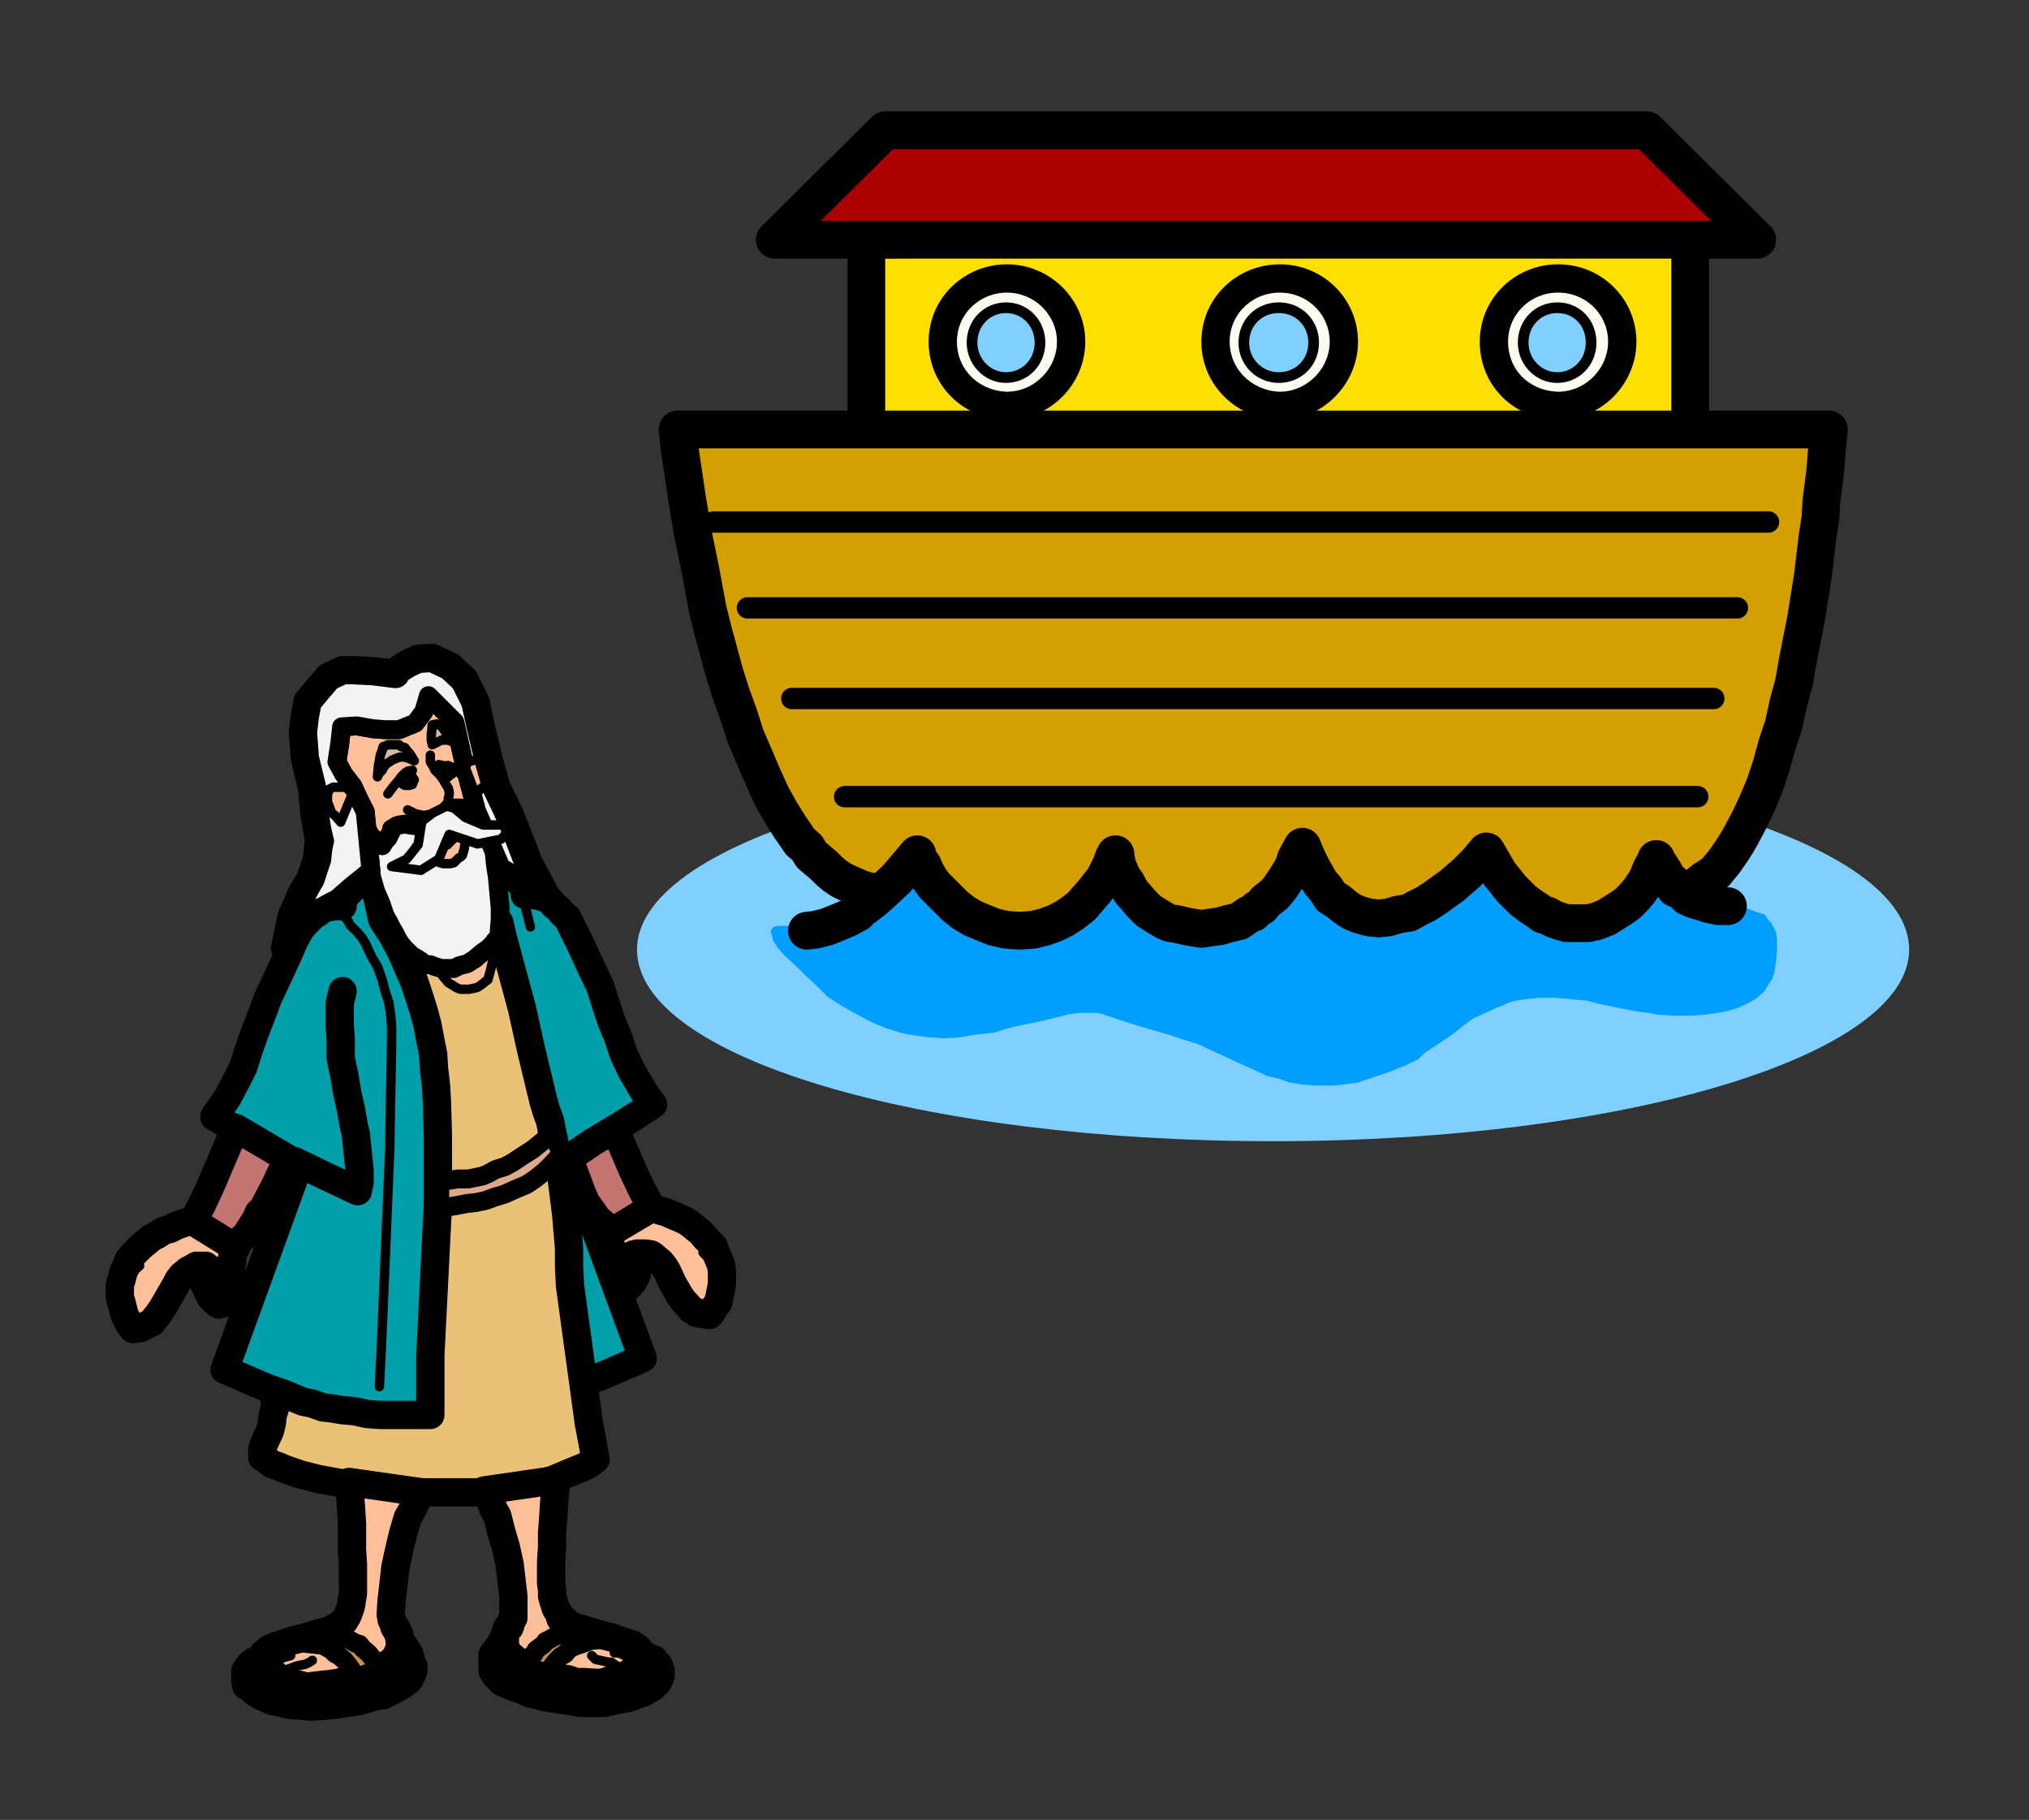 <?xml version="1.0" encoding="utf-8"?>
<!-- Generator: Adobe Illustrator 28.5.0, SVG Export Plug-In . SVG Version: 9.03 Build 54727)  -->
<svg version="1.1" baseProfile="tiny" id="Layer_1" xmlns="http://www.w3.org/2000/svg" xmlns:xlink="http://www.w3.org/1999/xlink"
	 x="0px" y="0px" viewBox="0 0 215 192.8" overflow="visible" xml:space="preserve">
<rect x="0" y="0" width="215" height="192.8" fill="#333333" stroke="none"/>
<polygon fill-rule="evenodd" fill="#FFDF00" points="91.8,25.4 91.8,47.1 179.1,47.3 179.1,24.3 "/>
<polyline fill="none" stroke="#000000" stroke-width="4" stroke-linecap="round" stroke-linejoin="round" stroke-miterlimit="10" points="
	91.8,25.4 91.8,47.1 179.1,47.3 179.1,24.3 91.8,25.4 "/>
<path fill="#80CFFF" d="M67.5,100.6c0-11.2,30-20.3,67.4-20.3s67.4,9,67.4,20.3c0,11.2-30,20.3-67.4,20.3S67.5,112,67.5,100.6
	L67.5,100.6z"/>
<polygon fill-rule="evenodd" fill="#D49F00" points="92.8,94.5 92,94.4 91.3,94.2 89.9,93.6 89.1,93.2 88.5,92.8 87.9,92.3 
	87.3,91.7 86,90.6 85.5,89.8 84.8,89.2 83.7,87.6 82.7,86 81.7,84.2 80.8,82.2 79.9,80.1 79,78 78.3,75.8 77.5,73.6 76.8,71.4 
	76.2,69.2 75.6,67 75,64.6 74.2,60.3 73.4,56.4 72.8,52.8 72,47.4 71.8,45.5 132.8,45.5 193.8,45.5 193.6,47.5 193.4,50 193,53.1 
	192.9,54.9 192.6,56.8 192.1,61 191.4,65.4 190.5,70 190.1,72.3 189.5,74.5 189,76.8 188.3,78.9 187.7,81.1 187,83.2 186.2,85.1 
	185.4,86.8 184.5,88.5 184.1,89.2 183.6,90 182.7,91.3 182.2,91.9 181.8,92.4 181.1,92.9 180.6,93.2 179.5,94.1 179,94.2 
	178.3,94.4 177.7,94.5 177.1,94.5 173.2,99.5 98.7,100.3 "/>
<polyline fill="none" stroke="#000000" stroke-width="4" stroke-linecap="round" stroke-linejoin="round" stroke-miterlimit="10" points="
	92.8,94.5 92,94.4 91.3,94.2 89.9,93.6 89.1,93.2 88.5,92.8 87.9,92.3 87.3,91.7 86,90.6 85.5,89.8 84.8,89.2 83.7,87.6 82.7,86 
	81.7,84.2 80.8,82.2 79.9,80.1 79,78 78.3,75.8 77.5,73.6 76.8,71.4 76.2,69.2 75.6,67 75,64.6 74.2,60.3 73.4,56.4 72.8,52.8 
	72,47.4 71.8,45.5 132.8,45.5 193.8,45.5 193.6,47.5 193.4,50 193,53.1 192.9,54.9 192.6,56.8 192.1,61 191.4,65.4 190.5,70 
	190.1,72.3 189.5,74.5 189,76.8 188.3,78.9 187.7,81.1 187,83.2 186.2,85.1 185.4,86.8 184.5,88.5 184.1,89.2 183.6,90 182.7,91.3 
	182.2,91.9 181.8,92.4 181.1,92.9 180.6,93.2 179.5,94.1 179,94.2 178.3,94.4 177.7,94.5 177.1,94.5 173.2,99.5 98.7,100.3 
	92.8,94.5 "/>
<polygon fill-rule="evenodd" fill="#009FFF" points="188,103.1 187.8,103.7 187.4,104.3 187.1,104.8 186.8,105.2 186.5,105.4 
	186.2,105.7 185.9,105.9 185.2,106.3 184.1,106.8 183.1,107.1 182,107.3 180.6,107.5 179.1,107.6 177.4,107.6 175.6,107.5 
	174.7,107.3 173.7,107.2 171.6,106.8 169.2,106.3 168.1,106 166.9,105.9 165.9,105.8 164.8,105.7 163.1,105.7 162.2,105.8 
	161.4,105.9 160.7,106 159.9,106.2 159.3,106.5 158.5,106.8 157.4,107.3 156.1,107.9 155,108.7 153.9,109.6 152.7,110.4 
	151.5,111.2 150.9,111.6 150.3,112.2 148.9,112.9 148.1,113.2 147.4,113.5 145.6,114.1 143.8,114.7 142.2,114.9 141.5,115 
	140.8,115 139.4,115 138,114.9 136.7,114.7 135.6,114.3 134.3,114 131.9,112.9 129.5,111.8 126.9,110.6 125.3,110.1 123.8,109.6 
	121,108.8 119.1,108.2 117.6,107.7 117,107.5 116.3,107.3 115.7,107.3 114.9,107.3 114.2,107.3 113.1,107.5 110.7,108.1 
	107.3,108.8 105.3,109.4 103.5,109.6 101.7,109.9 100,110 98.5,109.9 97,109.7 96.3,109.6 95.4,109.4 94.1,109 92.8,108.5 
	91.6,107.9 90.3,107.2 89.1,106.5 87.7,105.6 86.6,104.5 85.4,103.4 84.2,102.2 83.2,101.3 82.4,100.4 81.9,99.6 81.8,99.1 
	81.7,98.8 81.7,98.6 81.8,98.4 82,98.2 82.4,98.1 82.9,98.1 83.5,98.1 84.3,98.2 85.5,98.6 86.4,98.5 87.6,98.2 88.6,97.8 
	89.8,97.3 90.9,96.7 91.2,96.3 91.7,96 92.6,95.3 93.5,94.5 95,93.1 96.2,91.7 97.2,90.5 97.2,90.9 97.8,91.7 98.1,92.4 98.5,93.1 
	99,93.8 99.7,94.5 100.5,95.3 101.2,96 102.1,96.7 103.1,97.3 104.3,97.8 105.3,98.2 106.6,98.5 108,98.6 109.5,98.5 110.7,98.2 
	111.8,97.8 112.8,97.3 113.7,96.7 114.6,96 115.2,95.3 115.9,94.5 117,93.1 117.7,91.7 118,90.9 118.2,90.5 118.2,90.7 118.4,91.7 
	118.9,92.9 119.4,93.6 119.8,94.4 120.4,95.1 121,95.8 121.7,96.5 122.5,97 123.5,97.6 124,97.8 124.7,97.9 126,98.2 127.3,98.4 
	128.7,98.2 129.4,98.1 130,97.9 131.3,97.6 132.3,96.9 132.8,96.7 133.2,96.3 133.7,96 134.1,95.5 134.6,95.1 135,94.8 135.6,94.1 
	136.2,93.2 136.7,92.4 137.1,91.7 137.3,91 138,89.7 138.5,90.9 139.1,92.1 139.9,93.5 140.5,94.2 141,95 141.8,95.5 142.4,96 
	142.8,96.3 143.3,96.6 144,96.9 145.1,97.2 146.1,97.3 147.1,97.2 148.1,96.9 149.3,96.7 150.2,96.2 151.2,95.7 152.1,95.1 
	153.9,93.8 155.4,92.5 156.5,91.4 157.5,90.2 158.2,91.4 158.9,92.6 159.4,93.2 160.1,94.1 160.7,94.7 161.4,95.4 162.2,96 
	163.1,96.6 163.5,96.9 164,97 164.5,97.3 165,97.5 166,97.8 167.2,97.8 168.3,97.8 169.2,97.6 170.2,97.2 171,96.7 171.8,96.2 
	172.5,95.7 173.1,95.1 173.7,94.4 174.5,93.2 175,92 175.4,91.3 175.5,91 175.6,91.3 175.9,91.7 176.4,92.5 176.6,93.1 177.2,93.5 
	177.5,94.1 178.2,94.4 178.8,95 179.5,95.3 180.2,95.5 181.1,95.8 182.1,96 183.1,96 184.1,96 185.1,96.2 185.8,96.5 186.4,96.7 
	187,96.9 187.4,97.5 187.7,97.8 188,98.4 188.2,98.8 188.3,99.4 188.3,100 188.3,100.6 188.2,101.8 "/>
<polyline fill="none" stroke="#000000" stroke-width="4" stroke-linecap="round" stroke-linejoin="round" stroke-miterlimit="10" points="
	85.5,98.6 86.4,98.5 87.6,98.2 88.6,97.8 89.8,97.3 90.9,96.7 91.2,96.3 91.7,96 92.6,95.3 93.5,94.5 95,93.1 96.2,91.7 97.2,90.5 
	97.2,90.9 97.8,91.7 98.1,92.4 98.5,93.1 99,93.8 99.7,94.5 100.5,95.3 101.2,96 102.1,96.7 103.1,97.3 104.3,97.8 105.3,98.2 
	106.6,98.5 108,98.6 109.5,98.5 110.7,98.2 111.8,97.8 112.8,97.3 113.7,96.7 114.6,96 115.2,95.3 115.9,94.5 117,93.1 117.7,91.7 
	118,90.9 118.2,90.5 118.2,90.7 118.4,91.7 118.9,92.9 119.4,93.6 119.8,94.4 120.4,95.1 121,95.8 121.7,96.5 122.5,97 123.5,97.6 
	124,97.8 124.7,97.9 126,98.2 127.3,98.4 128.7,98.2 129.4,98.1 130,97.9 131.3,97.6 132.3,96.9 132.8,96.7 133.2,96.3 133.7,96 
	134.1,95.5 134.6,95.1 135,94.8 135.6,94.1 136.2,93.2 136.7,92.4 137.1,91.7 137.3,91 138,89.7 138.5,90.9 139.1,92.1 139.9,93.5 
	140.5,94.2 141,95 141.8,95.5 142.4,96 142.8,96.3 143.3,96.6 144,96.9 145.1,97.2 146.1,97.3 147.1,97.2 148.1,96.9 149.3,96.7 
	150.2,96.2 151.2,95.7 152.1,95.1 153.9,93.8 155.4,92.5 156.5,91.4 157.5,90.2 158.2,91.4 158.9,92.6 159.4,93.2 160.1,94.1 
	160.7,94.7 161.4,95.4 162.2,96 163.1,96.6 163.5,96.9 164,97 164.5,97.3 165,97.5 166,97.8 167.2,97.8 168.3,97.8 169.2,97.6 
	170.2,97.2 171,96.7 171.8,96.2 172.5,95.7 173.1,95.1 173.7,94.4 174.5,93.2 175,92 175.4,91.3 175.5,91 175.6,91.3 175.9,91.7 
	176.4,92.5 176.6,93.1 177.2,93.5 177.5,94.1 178.2,94.4 178.8,95 179.5,95.3 180.2,95.5 181.1,95.8 182.1,96 183.1,96 "/>
<polyline fill="none" stroke="#000000" stroke-width="2.264" stroke-linecap="round" stroke-linejoin="round" stroke-miterlimit="10" points="
	75.6,55.3 131.5,55.3 187.4,55.3 "/>
<polyline fill="none" stroke="#000000" stroke-width="2.264" stroke-linecap="round" stroke-linejoin="round" stroke-miterlimit="10" points="
	79.2,64.4 131.6,64.4 184.1,64.4 "/>
<line fill="none" stroke="#000000" stroke-width="2.264" stroke-linecap="round" stroke-linejoin="round" stroke-miterlimit="10" x1="83.9" y1="74" x2="181.6" y2="74"/>
<line fill="none" stroke="#000000" stroke-width="2.264" stroke-linecap="round" stroke-linejoin="round" stroke-miterlimit="10" x1="89.5" y1="84.4" x2="179.9" y2="84.4"/>
<polygon fill-rule="evenodd" fill="#AA0000" points="82.1,25.4 134.1,25.4 186.2,25.4 174.5,13.8 93.8,13.8 "/>
<polyline fill="none" stroke="#000000" stroke-width="4" stroke-linecap="round" stroke-linejoin="round" stroke-miterlimit="10" points="
	82.1,25.4 134.1,25.4 186.2,25.4 174.5,13.8 93.8,13.8 82.1,25.4 "/>
<path fill="#FFFBF0" d="M158.4,36.2c0-3.7,3-6.7,6.7-6.7c3.7,0,6.7,3,6.7,6.7c0,3.7-3,6.7-6.7,6.7C161.4,42.8,158.4,39.9,158.4,36.2
	L158.4,36.2z"/>
<path fill="none" stroke="#000000" stroke-width="3" stroke-linecap="round" stroke-linejoin="round" stroke-miterlimit="10" d="
	M158.3,36.2c0-3.8,3.1-6.7,6.8-6.7c3.8,0,6.8,3,6.8,6.7s-3.1,6.8-6.8,6.8C161.2,42.9,158.3,40,158.3,36.2L158.3,36.2z"/>
<path fill="#FFFBF0" d="M129,36.2c0-3.7,3-6.7,6.7-6.7c3.7,0,6.7,3,6.7,6.7c0,3.7-3,6.7-6.7,6.7C131.9,42.8,129,39.9,129,36.2
	L129,36.2z"/>
<path fill="none" stroke="#000000" stroke-width="3" stroke-linecap="round" stroke-linejoin="round" stroke-miterlimit="10" d="
	M128.8,36.2c0-3.8,3.1-6.7,6.8-6.7c3.8,0,6.8,3,6.8,6.7s-3.1,6.8-6.8,6.8C131.9,42.9,128.8,40,128.8,36.2L128.8,36.2z"/>
<path fill="#FFFBF0" d="M100,36.2c0-3.7,3-6.7,6.7-6.7c3.7,0,6.7,3,6.7,6.7c0,3.7-3,6.7-6.7,6.7C103,42.8,100,39.9,100,36.2
	L100,36.2z"/>
<path fill="none" stroke="#000000" stroke-width="3" stroke-linecap="round" stroke-linejoin="round" stroke-miterlimit="10" d="
	M99.9,36.2c0-3.8,3.1-6.7,6.8-6.7s6.8,3,6.8,6.7s-3.1,6.8-6.8,6.8C102.9,42.9,99.9,40,99.9,36.2L99.9,36.2z"/>
<path fill="#80CFFF" d="M103.1,36.3c0-2,1.6-3.6,3.6-3.6c2,0,3.6,1.6,3.6,3.6c0,2-1.6,3.6-3.6,3.6C104.6,39.9,103.1,38.3,103.1,36.3
	L103.1,36.3z"/>
<path fill="none" stroke="#000000" stroke-width="1.132" stroke-linecap="round" stroke-linejoin="round" stroke-miterlimit="10" d="
	M103,36.3c0-2.1,1.6-3.7,3.6-3.7s3.6,1.6,3.6,3.7s-1.6,3.7-3.6,3.7S103,38.3,103,36.3L103,36.3z"/>
<path fill="#80CFFF" d="M131.9,36.3c0-2,1.6-3.6,3.6-3.6c2,0,3.6,1.6,3.6,3.6c0,2-1.6,3.6-3.6,3.6C133.5,39.9,131.9,38.3,131.9,36.3
	L131.9,36.3z"/>
<path fill="none" stroke="#000000" stroke-width="1.132" stroke-linecap="round" stroke-linejoin="round" stroke-miterlimit="10" d="
	M131.8,36.3c0-2.1,1.6-3.7,3.7-3.7c2.1,0,3.7,1.6,3.7,3.7s-1.6,3.7-3.7,3.7C133.4,40,131.8,38.3,131.8,36.3L131.8,36.3z"/>
<path fill="#80CFFF" d="M161.4,36.3c0-2,1.6-3.6,3.5-3.6c2,0,3.5,1.6,3.5,3.6c0,2-1.6,3.6-3.5,3.6C163,39.9,161.4,38.3,161.4,36.3
	L161.4,36.3z"/>
<path fill="none" stroke="#000000" stroke-width="1.132" stroke-linecap="round" stroke-linejoin="round" stroke-miterlimit="10" d="
	M161.4,36.3c0-2.1,1.6-3.7,3.6-3.7c2.1,0,3.6,1.6,3.6,3.7S167,40,165,40C163,40,161.4,38.3,161.4,36.3L161.4,36.3z"/>
<polygon fill-rule="evenodd" fill="#C47571" points="58.6,121 59.4,122.4 60.1,123.7 61.4,126.3 61.8,126.7 62.1,127.4 62.9,128.5 
	63.3,129.1 63.9,129.6 64.3,130.2 64.8,130.6 66.1,129.8 67.5,128.9 68.5,128.2 68.7,128 68.9,127.8 68.9,127.7 67.9,125.8 
	67.1,124.1 65.9,121.3 65,119.2 64.3,117.7 "/>
<polyline fill="none" stroke="#000000" stroke-width="3" stroke-linecap="round" stroke-linejoin="round" stroke-miterlimit="10" points="
	58.6,121 59.4,122.4 60.1,123.7 61.4,126.3 61.8,126.7 62.1,127.4 62.9,128.5 63.3,129.1 63.9,129.6 64.3,130.2 64.8,130.6 
	66.1,129.8 67.5,128.9 68.5,128.2 68.7,128 68.9,127.8 68.9,127.7 67.9,125.8 67.1,124.1 65.9,121.3 65,119.2 64.3,117.7 58.6,121 
	"/>
<polygon fill-rule="evenodd" fill="#FFBF99" points="69,128 70.5,128.4 71.2,128.7 71.9,129 72.6,129.3 73.2,129.7 73.8,130.2 
	74.3,130.6 74.7,131.1 75.2,131.6 75.6,132 75.9,132.8 76.1,133.3 76.4,134 76.5,134.7 76.5,135.4 76.5,136 76.4,136.6 76.1,138 
	75.7,138.5 75.5,138.9 75.3,139.2 75.2,139.3 75.1,139.3 74.4,139.2 73.8,139.1 73.6,138.9 73.2,138.7 72.8,138.2 72.4,137.8 
	72,137.2 71.3,136 70.7,134.7 70.4,134.2 70,133.7 69.5,133.3 69.3,133.1 69,132.9 68.4,132.8 67.6,132.8 67.5,132.8 67.4,132.9 
	67.1,132.9 66.9,133 67.1,133.5 67.4,133.8 67.5,134.1 67.5,134.6 67.5,134.8 67.4,135.2 67,135.9 66.5,136.4 66.3,136.6 66,136.8 
	65.7,136.6 65.3,136.5 65,136.4 64.9,136.3 64.8,136.2 64.8,135.5 64.7,134.7 64.8,133.7 64.8,132.6 64.7,132.2 64.7,131.8 
	64.5,131.2 64.3,130.8 "/>
<polyline fill="none" stroke="#000000" stroke-width="3" stroke-linecap="round" stroke-linejoin="round" stroke-miterlimit="10" points="
	69,128 70.5,128.4 71.2,128.7 71.9,129 72.6,129.3 73.2,129.7 73.8,130.2 74.3,130.6 74.7,131.1 75.2,131.6 75.6,132 75.9,132.8 
	76.1,133.3 76.4,134 76.5,134.7 76.5,135.4 76.5,136 76.4,136.6 76.1,138 75.7,138.5 75.5,138.9 75.3,139.2 75.2,139.3 75.1,139.3 
	74.4,139.2 73.8,139.1 73.6,138.9 73.2,138.7 72.8,138.2 72.4,137.8 72,137.2 71.3,136 70.7,134.7 70.4,134.2 70,133.7 69.5,133.3 
	69.3,133.1 69,132.9 68.4,132.8 67.6,132.8 67.5,132.8 67.4,132.9 67.1,132.9 66.9,133 67.1,133.5 67.4,133.8 67.5,134.1 
	67.5,134.6 67.5,134.8 67.4,135.2 67,135.9 66.5,136.4 66.3,136.6 66,136.8 65.7,136.6 65.3,136.5 65,136.4 64.9,136.3 64.8,136.2 
	64.8,135.5 64.7,134.7 64.8,133.7 64.8,132.6 64.7,132.2 64.7,131.8 64.5,131.2 64.3,130.8 69,128 "/>
<polyline fill="none" stroke="#000000" stroke-linecap="round" stroke-linejoin="round" stroke-miterlimit="10" points="76.5,135.6 
	76.1,134.7 75.6,134.1 75.1,133.3 74.5,132.7 "/>
<polygon fill-rule="evenodd" fill="#009FAA" points="68.1,143.9 63.7,145.8 61.7,146.5 59.9,147.3 58.9,147.5 57.8,147.9 
	56.8,148.1 55.6,148.2 54.4,148.3 53,148.6 51.6,148.7 50.1,148.7 46.3,148.7 46.3,142.4 45.5,126.6 45.5,122.8 45.5,119.1 
	45.6,115.5 45.8,113.9 45.9,112.2 46,110.5 46.3,109 46.6,107.5 47,105.9 47.5,104.3 48,102.8 48.6,101.2 49.5,99.6 50.3,97.8 
	51.3,96.1 52.2,92.2 53,92.3 53.6,92.4 54.2,92.6 54.7,93 55,93.4 55.4,93.9 55.6,94.2 55.6,94.8 56.4,94.8 57,94.9 57.7,95.1 
	58.3,95.4 58.7,95.9 59.2,96.3 59.6,96.8 60.1,97.2 60.7,98.4 61.4,99.8 62.6,102.4 63.6,104.5 64.2,106.4 64.8,108.2 65.5,109.9 
	66.1,111.7 66.9,113.4 67.9,115.1 68.5,116.1 69.2,117 68,117.8 66.9,118.5 65.8,119.2 64.8,119.8 62.8,121 60.7,122 "/>
<polyline fill="none" stroke="#000000" stroke-width="3" stroke-linecap="round" stroke-linejoin="round" stroke-miterlimit="10" points="
	68.1,143.9 63.7,145.8 61.7,146.5 59.9,147.3 58.9,147.5 57.8,147.9 56.8,148.1 55.6,148.2 54.4,148.3 53,148.6 51.6,148.7 
	50.1,148.7 46.3,148.7 46.3,142.4 45.5,126.6 45.5,122.8 45.5,119.1 45.6,115.5 45.8,113.9 45.9,112.2 46,110.5 46.3,109 
	46.6,107.5 47,105.9 47.5,104.3 48,102.8 48.6,101.2 49.5,99.6 50.3,97.8 51.3,96.1 52.2,92.2 53,92.3 53.6,92.4 54.2,92.6 54.7,93 
	55,93.4 55.4,93.9 55.6,94.2 55.6,94.8 56.4,94.8 57,94.9 57.7,95.1 58.3,95.4 58.7,95.9 59.2,96.3 59.6,96.8 60.1,97.2 60.7,98.4 
	61.4,99.8 62.6,102.4 63.6,104.5 64.2,106.4 64.8,108.2 65.5,109.9 66.1,111.7 66.9,113.4 67.9,115.1 68.5,116.1 69.2,117 68,117.8 
	66.9,118.5 65.8,119.2 64.8,119.8 62.8,121 60.3,122.7 68.1,143.9 "/>
<polygon fill-rule="evenodd" fill="#AA7453" points="53.5,173.3 53,174.2 52.5,174.9 52.2,175.3 52.2,175.8 52.2,176.1 52.2,176.7 
	52.2,177 52.5,177.5 52.9,177.9 53.2,178.2 54.6,178.8 55.3,179 56.1,179.4 57.8,179.8 59.6,180.1 60.5,180.2 61.4,180.4 63,180.4 
	64.1,180.4 65.3,180.1 66.5,179.9 67.1,179.7 67.6,179.5 68.2,179.3 68.7,179 69.1,178.8 69.4,178.5 69.7,178.2 69.9,177.8 
	70,177.5 70,177 69.9,176.7 69.8,176.4 69.4,176 69.3,175.8 68.9,175.7 68.6,175.5 68.3,175.4 "/>
<polyline fill="none" stroke="#000000" stroke-width="3" stroke-linecap="round" stroke-linejoin="round" stroke-miterlimit="10" points="
	53.5,173.3 53,174.2 52.5,174.9 52.2,175.3 52.2,175.8 52.2,176.1 52.2,176.7 52.2,177 52.5,177.5 52.9,177.9 53.2,178.2 
	54.6,178.8 55.3,179 56.1,179.4 57.8,179.8 59.6,180.1 60.5,180.2 61.4,180.4 63,180.4 64.1,180.4 65.3,180.1 66.5,179.9 
	67.1,179.7 67.6,179.5 68.2,179.3 68.7,179 69.1,178.8 69.4,178.5 69.7,178.2 69.9,177.8 70,177.5 70,177 69.9,176.7 69.8,176.4 
	69.4,176 69.3,175.8 68.9,175.7 68.6,175.5 68.3,175.4 53.5,173.3 "/>
<polygon fill-rule="evenodd" fill="#AA7453" points="42.4,173.8 43,174.6 43.4,175.3 43.5,175.7 43.6,176.1 43.8,176.5 43.8,177 
	43.6,177.5 43.4,177.9 43.1,178.2 42.5,178.6 41.4,179.2 40.6,179.6 39.8,179.7 38.1,180.2 36.2,180.5 35.4,180.6 34.5,180.7 
	32.9,180.8 31.8,180.7 30.6,180.6 29.4,180.3 28.8,180.2 28.2,179.9 27.7,179.7 27.2,179.4 26.9,179.2 26.5,178.8 26.1,178.6 
	26,178.2 26,177.9 26,177.4 26,177 26.1,176.9 26.5,176.3 26.7,176.2 26.9,176 27.2,175.9 27.6,175.8 "/>
<polyline fill="none" stroke="#000000" stroke-width="3" stroke-linecap="round" stroke-linejoin="round" stroke-miterlimit="10" points="
	42.4,173.8 43,174.6 43.4,175.3 43.5,175.7 43.6,176.1 43.8,176.5 43.8,177 43.6,177.5 43.4,177.9 43.1,178.2 42.5,178.6 
	41.4,179.2 40.6,179.6 39.8,179.7 38.1,180.2 36.2,180.5 35.4,180.6 34.5,180.7 32.9,180.8 31.8,180.7 30.6,180.6 29.4,180.3 
	28.8,180.2 28.2,179.9 27.7,179.7 27.2,179.4 26.9,179.2 26.5,178.8 26.1,178.6 26,178.2 26,177.9 26,177.4 26,177 26.1,176.9 
	26.5,176.3 26.7,176.2 26.9,176 27.2,175.9 27.6,175.8 42.4,173.8 "/>
<polygon fill-rule="evenodd" fill="#EAC177" points="51.6,100.4 53.6,99 56.5,112.2 57.2,115.6 57.6,116.7 57.9,117.7 58.3,118.8 
	58.5,119.9 59.1,122.6 59.4,123.9 59.6,125.5 60,128.7 60.3,132.3 60.3,134.2 60.4,136.2 62.4,150.8 62.8,152.9 63.1,154.6 
	62.6,155 62.1,155.3 61.4,155.6 60.9,155.8 59.7,156.3 58.5,156.8 57.2,157.2 55.8,157.4 54.5,157.7 53,158 51.6,158.1 50.2,158.1 
	48.6,158.1 47.2,158.1 45.7,158.1 44.2,158.1 42.8,158.1 41.4,157.9 38.7,157.5 36,157.1 33.8,156.7 31.8,156.2 30.1,155.6 
	29.4,155.3 28.8,155.1 28.4,154.8 28,154.5 27.8,154.4 27.8,154.1 27.8,153.5 28,152.9 28.6,151.6 28.8,150.8 28.9,149.9 
	29.1,149.3 29.1,148.8 29.1,148.2 29.3,147.6 29.4,146.2 29.9,142.1 30.6,136.2 31.2,132.6 31.8,128.9 32.4,125 33.2,121 
	34.1,117.1 34.9,113.1 35.9,109.4 36.4,107.7 36.9,105.9 38,102.8 38.7,101.4 39.2,100 39.6,99.6 39.9,99.2 40.2,98.7 40.6,98.5 
	40.9,98.1 41.4,97.9 41.9,97.7 42.3,97.6 42.7,97.5 43.2,97.4 43.8,97.3 44.3,97.3 45.2,97.4 46.3,97.5 47.3,97.8 48.2,98 
	49.2,98.5 49.9,98.7 50.5,99.2 51.1,99.6 51.4,100 "/>
<polyline fill="none" stroke="#000000" stroke-width="3" stroke-linecap="round" stroke-linejoin="round" stroke-miterlimit="10" points="
	51.6,100.4 52.9,97.7 53.3,99.4 55.3,106.8 56.3,111.3 57.6,116.7 57.9,117.7 58.3,118.8 58.5,119.9 59.1,122.6 59.4,123.9 
	59.6,125.5 60,128.7 60.3,132.3 60.3,134.2 60.4,136.2 62.4,150.8 62.8,152.9 63.1,154.6 62.6,155 62.1,155.3 61.4,155.6 
	60.9,155.8 59.7,156.3 58.5,156.8 57.2,157.2 55.8,157.4 54.5,157.7 53,158 51.6,158.1 50.2,158.1 48.6,158.1 47.2,158.1 
	45.7,158.1 44.2,158.1 42.8,158.1 41.4,157.9 38.7,157.5 36,157.1 33.8,156.7 31.8,156.2 30.1,155.6 29.4,155.3 28.8,155.1 
	28.4,154.8 28,154.5 27.8,154.4 27.8,154.1 27.8,153.5 28,152.9 28.6,151.6 28.8,150.8 28.9,149.9 29.1,149.3 29.1,148.8 
	29.1,148.2 29.3,147.6 29.4,146.2 29.9,142.1 30.6,136.2 31.2,132.6 31.8,128.9 32.4,125 33.2,121 34.1,117.1 34.9,113.1 
	35.9,109.4 36.4,107.7 36.9,105.9 38,102.8 38.7,101.4 39.2,100 39.6,99.6 39.9,99.2 40.2,98.7 40.6,98.5 40.9,98.1 41.4,97.9 
	41.9,97.7 42.3,97.6 42.7,97.5 43.2,97.4 43.8,97.3 44.3,97.3 45.2,97.4 46.3,97.5 47.3,97.8 48.2,98 49.2,98.5 49.9,98.7 
	50.5,99.2 51.1,99.6 51.4,100 51.6,100.4 "/>
<polygon fill-rule="evenodd" fill="#009FAA" points="23.8,145.1 28.2,147 30.2,147.7 32.1,148.5 33.1,148.7 34.2,149.1 35.1,149.2 
	36.3,149.4 37.5,149.5 38.9,149.8 40.3,149.9 41.8,149.9 45.6,149.9 45.6,143.6 46.4,127.7 46.4,124 46.4,120.2 46.3,116.7 
	46.2,115 46,113.3 45.9,111.7 45.6,110.2 45.3,108.6 44.9,107.1 44.4,105.5 43.9,104 43.2,102.4 42.5,100.8 41.6,99.1 40.5,97.4 
	39.6,93.3 38.9,93.4 38.4,93.5 37.7,93.9 37.3,94.2 36.9,94.6 36.5,95.1 36.3,95.5 36.3,96 35.5,96 34.9,96.1 34.2,96.3 33.7,96.7 
	33.2,97 32.7,97.5 32.3,97.9 31.8,98.5 31.2,99.6 30.6,101 29.4,103.6 28.4,105.7 27.7,107.6 27,109.4 26.4,111.1 25.8,113 
	25,114.6 24.1,116.3 23.4,117.3 22.7,118.3 23.9,119 25,119.7 26.1,120.3 27,121.1 29.1,122.2 31.2,123.1 "/>
<polyline fill="none" stroke="#000000" stroke-width="3" stroke-linecap="round" stroke-linejoin="round" stroke-miterlimit="10" points="
	23.8,145.1 28.2,147 30.2,147.7 32.1,148.5 33.1,148.7 34.2,149.1 35.1,149.2 36.3,149.4 37.5,149.5 38.9,149.8 40.3,149.9 
	41.8,149.9 45.6,149.9 45.6,143.6 46.4,127.7 46.4,124 46.4,120.2 46.3,116.7 46.2,115 46,113.3 45.9,111.7 45.6,110.2 45.3,108.6 
	44.9,107.1 44.4,105.5 43.9,104 43.2,102.4 42.5,100.8 41.6,99.1 40.5,97.4 39.6,93.3 38.9,93.4 38.4,93.5 37.7,93.9 37.3,94.2 
	36.9,94.6 36.5,95.1 36.3,95.5 36.3,96 35.5,96 34.9,96.1 34.2,96.3 33.7,96.7 33.2,97 32.7,97.5 32.3,97.9 31.8,98.5 31.2,99.6 
	30.6,101 29.4,103.6 28.4,105.7 27.7,107.6 27,109.4 26.4,111.1 25.8,113 25,114.6 24.1,116.3 23.4,117.3 22.7,118.3 23.9,119 
	25,119.7 26.1,120.3 27,121.1 29.1,122.2 31.5,123.9 23.8,145.1 "/>
<polygon fill-rule="evenodd" fill="#FFBF99" points="52.5,100 52.3,101 52.2,101.8 52,102.7 51.8,103.4 51.7,103.8 51.4,104 
	51.3,104.1 50.9,104.4 50.6,104.6 50.2,104.7 49.7,104.8 49.2,104.8 48.8,104.8 48.5,104.7 48.3,104.6 48,104.4 47.5,104.1 
	47,103.5 46.6,103 46.1,102.4 45.4,101.4 "/>
<polyline fill="none" stroke="#000000" stroke-linecap="round" stroke-linejoin="round" stroke-miterlimit="10" points="52.5,100 
	52.3,101 52.2,101.8 52,102.7 51.8,103.4 51.7,103.8 51.4,104 51.3,104.1 50.9,104.4 50.6,104.6 50.2,104.7 49.7,104.8 49.2,104.8 
	48.8,104.8 48.5,104.7 48.3,104.6 48,104.4 47.5,104.1 47,103.5 46.6,103 46.1,102.4 45.4,101.4 52.5,100 "/>
<polygon fill-rule="evenodd" fill="#FFBF99" points="35,80 35.1,79.4 35.1,78.7 35.4,78 35.6,77.4 36,77 36.4,76.3 36.9,76 
	37.2,75.4 37.8,75.2 38.5,74.7 39,74.4 39.6,74.1 40.4,73.9 41.1,73.8 41.7,73.7 42.4,73.7 43.2,73.7 43.9,73.8 44.5,74.1 
	45.1,74.4 45.9,74.7 46.4,75.2 46.9,75.5 47.4,76.1 47.6,76.3 47.7,76.6 48.1,77.2 48.5,78 48.6,78.7 48.8,79.4 49,80.2 49,81.1 
	48.8,81.9 48.8,82 49,82.1 49.1,82.5 49.7,83.2 50,83.7 50.3,84.2 50.4,84.9 50.4,85.3 50.4,85.8 50.2,86.1 49.6,87 48.8,88.1 
	48.3,88.8 47.7,89.4 47.1,90.1 46.5,90.6 45.8,91.2 45.4,91.4 45,91.6 44.6,91.8 44.2,91.9 43.4,92.2 42.5,92.2 42.2,92.1 
	41.7,91.9 41.3,91.7 40.6,91.2 40.1,90.6 39.6,89.8 39,88.9 38.5,88 37.9,87 37.4,86 36.4,84 35.6,82.1 35.1,80.7 "/>
<polyline fill="none" stroke="#000000" stroke-linecap="round" stroke-linejoin="round" stroke-miterlimit="10" points="35,80 
	35.1,79.4 35.1,78.7 35.4,78 35.6,77.4 36,77 36.4,76.3 36.9,76 37.2,75.4 37.8,75.2 38.5,74.7 39,74.4 39.6,74.1 40.4,73.9 
	41.1,73.8 41.7,73.7 42.4,73.7 43.2,73.7 43.9,73.8 44.5,74.1 45.1,74.4 45.9,74.7 46.4,75.2 46.9,75.5 47.4,76.1 47.6,76.3 
	47.7,76.6 48.1,77.2 48.5,78 48.6,78.7 48.8,79.4 49,80.2 49,81.1 48.8,81.9 48.8,82 49,82.1 49.1,82.5 49.7,83.2 50,83.7 
	50.3,84.2 50.4,84.9 50.4,85.3 50.4,85.8 50.2,86.1 49.6,87 48.8,88.1 48.3,88.8 47.7,89.4 47.1,90.1 46.5,90.6 45.8,91.2 
	45.4,91.4 45,91.6 44.6,91.8 44.2,91.9 43.4,92.2 42.5,92.2 42.2,92.1 41.7,91.9 41.3,91.7 40.6,91.2 40.1,90.6 39.6,89.8 39,88.9 
	38.5,88 37.9,87 37.4,86 36.4,84 35.6,82.1 35.1,80.7 35,80 "/>
<polygon fill-rule="evenodd" fill="#F3F3F3" points="40.5,89.5 40.8,89 41.1,88.7 41.5,87.9 41.5,87.7 41.7,87.6 42,87.3 42.3,87.3 
	43,87.1 43.4,87.3 44.2,87.3 44.9,87.5 45.4,87.5 45.6,87.5 45.8,87.3 46,87.3 46.3,87.1 46.6,86.9 46.8,86.5 47,86.1 47.3,85.8 
	47.6,85.6 47.7,85.6 48,85.4 48.2,85.4 48.8,85.4 49.3,85.6 49.7,85.8 50.2,86 50.6,86.3 51,86.6 51.3,87 51.6,87.3 51.8,87.9 
	52,88.3 52.2,88.8 52.3,89.4 52.4,90.4 52.5,91.5 52.7,92.8 52.9,95.1 53,96.1 53,97.4 52.9,98.6 52.9,98.9 52.8,99.4 52.5,99.6 
	52.2,100 51.7,100.5 51,101.1 50.3,101.7 49.5,102.1 48.7,102.4 48.5,102.5 48.1,102.6 46.8,102.6 46.1,102.5 45.6,102.3 45,102.2 
	44.6,101.9 44.1,101.5 43.6,101.3 43.2,100.8 42.8,100.5 42.4,99.9 42.1,99.4 41.8,98.8 41.5,98.3 41.2,97.7 40.8,97 40.4,95.8 
	39.8,94.4 39.4,92.9 39.1,91.5 38.3,88.7 37.7,85.9 37.8,85.9 37.8,86.2 38.6,87.3 39.4,88.5 40,89 40.2,89.4 "/>
<polygon fill-rule="evenodd" fill="#F3F3F3" points="40.5,89.5 40.8,89 41.1,88.7 41.5,87.9 41.5,87.7 41.7,87.6 42,87.3 42.3,87.3 
	43,87.1 43.4,87.3 44.2,87.3 44.9,87.5 45.4,87.5 45.6,87.5 45.8,87.3 46,87.3 46.3,87.1 46.6,86.9 46.8,86.5 47,86.1 47.3,85.8 
	47.6,85.6 47.7,85.6 48,85.4 48.2,85.4 48.8,85.4 49.3,85.6 49.7,85.8 50.2,86 50.6,86.3 51,86.6 51.3,87 51.6,87.3 51.8,87.9 
	52,88.3 52.2,88.8 52.3,89.4 52.4,90.4 52.5,91.5 52.7,92.8 52.9,95.1 53,96.1 53,97.4 52.9,98.6 52.9,98.9 52.8,99.4 52.5,99.6 
	52.2,100 51.7,100.5 51,101.1 50.3,101.7 49.5,102.1 48.7,102.4 48.5,102.5 48.1,102.6 46.8,102.6 46.1,102.5 45.6,102.3 45,102.2 
	44.6,101.9 44.1,101.5 43.6,101.3 43.2,100.8 42.8,100.5 42.4,99.9 42.1,99.4 41.8,98.8 41.5,98.3 41.2,97.7 40.8,97 40.4,95.8 
	39.8,94.4 39.4,92.9 39.1,91.5 38.3,88.7 37.7,85.9 37.8,85.9 37.8,86.2 38.6,87.3 39.4,88.5 40,89 40.2,89.4 "/>
<polyline fill="none" stroke="#000000" stroke-width="2" stroke-linecap="round" stroke-linejoin="round" stroke-miterlimit="10" points="
	40.5,89.6 40.8,89.1 41.1,88.8 41.5,88 41.5,87.8 41.7,87.7 42,87.5 42.3,87.4 43,87.3 43.4,87.4 44.2,87.5 44.9,87.6 45.4,87.6 
	45.6,87.6 45.8,87.5 46,87.5 46.3,87.3 46.6,87 46.8,86.7 47,86.2 47.3,86 47.6,85.8 47.7,85.7 48,85.6 48.2,85.6 48.8,85.6 
	49.3,85.7 49.7,86 50.2,86.1 50.6,86.4 51,86.8 51.3,87.1 51.6,87.5 51.8,88 52,88.4 52.2,88.9 52.3,89.5 52.4,90.6 52.5,91.6 
	52.7,92.9 52.9,95.1 53,96.2 53,97.4 52.9,98.6 52.9,98.9 52.8,99.4 52.5,99.6 52.2,100 51.7,100.5 51,101 50.3,101.6 49.5,102.1 
	48.7,102.3 48.5,102.4 48.1,102.6 46.8,102.6 46.1,102.4 45.6,102.2 45,102.2 44.6,101.8 44.1,101.5 43.6,101.2 43.2,100.8 
	42.8,100.4 42.4,99.9 42.1,99.4 41.8,98.8 41.5,98.3 41.2,97.7 40.8,97 40.4,95.8 39.8,94.4 39.4,93 39.1,91.5 38.3,88.8 37.7,86.1 
	37.8,86.1 37.8,86.3 38.6,87.4 39.4,88.7 40,89.1 40.2,89.5 40.5,89.6 "/>
<polyline fill="none" stroke="#000000" stroke-linecap="round" stroke-linejoin="round" stroke-miterlimit="10" points="36.3,96 
	36.3,96.3 36.3,96.7 36.5,97.1 36.9,97.6 37.1,98 37.9,98.8 38.4,99.4 38.7,99.9 39.4,101.4 40,102.4 40.5,103.8 40.8,105 
	41.2,106.2 41.4,107.5 41.5,108.8 41.5,110.4 41.4,115.8 41.3,121.8 40.8,133.7 40.4,143 40.2,146.9 "/>
<polyline fill="none" stroke="#000000" stroke-width="3" stroke-linecap="round" stroke-linejoin="round" stroke-miterlimit="10" points="
	31.2,123 34.3,124.5 37.9,126.2 38,125.7 38.1,125.3 38.1,125.1 38.1,124 38,123 37.8,121.1 37.7,120.1 37.5,119.3 37.2,117.6 
	36.8,115.8 36.5,114 36.1,112.1 36.1,111.1 36.1,110 36,108.6 36,107.5 36,106.3 36.3,105 "/>
<polygon fill-rule="evenodd" fill="#C47571" points="30.6,122.8 29.8,124.2 29.2,125.5 27.9,128 27.4,128.5 27.1,129.2 26.4,130.3 
	26,130.9 25.4,131.4 25,131.9 24.4,132.4 23.2,131.6 21.8,130.7 20.7,130 20.5,129.7 20.4,129.6 20.4,129.5 21.4,127.6 22.2,125.9 
	23.4,123.1 24.3,121 25,119.5 "/>
<polyline fill="none" stroke="#000000" stroke-width="3" stroke-linecap="round" stroke-linejoin="round" stroke-miterlimit="10" points="
	30.6,122.8 29.8,124.2 29.2,125.5 27.9,128 27.4,128.5 27.1,129.2 26.4,130.3 26,130.9 25.4,131.4 25,131.9 24.4,132.4 23.2,131.6 
	21.8,130.7 20.7,130 20.5,129.7 20.4,129.6 20.4,129.5 21.4,127.6 22.2,125.9 23.4,123.1 24.3,121 25,119.5 30.6,122.8 "/>
<polygon fill-rule="evenodd" fill="#FFBF99" points="20.3,129.3 18.8,129.8 18,130.2 17.3,130.4 16.7,130.8 16.1,131.1 15.5,131.6 
	15,132 14.5,132.5 14.1,132.9 13.6,133.5 13.4,134.1 13.1,134.7 12.9,135.5 12.7,136.1 12.7,136.8 12.7,137.4 12.9,138.1 
	13.2,139.3 13.5,139.9 13.7,140.3 14,140.7 14.1,140.8 14.2,140.8 14.9,140.7 15.5,140.4 15.7,140.3 16.1,140.1 16.4,139.7 
	16.8,139.2 17.2,138.6 17.9,137.4 18.6,136.2 18.9,135.6 19.3,135.1 19.8,134.7 19.9,134.6 20.3,134.4 20.8,134.1 21.6,134.1 
	21.8,134.1 21.9,134.3 22.1,134.4 22.4,134.5 22.1,134.9 21.9,135.2 21.8,135.6 21.6,136 21.8,136.3 21.9,136.6 22.3,137.4 
	22.8,137.9 23,138.1 23.2,138.2 23.6,138.1 24,138 24.3,137.8 24.3,137.7 24.4,137.5 24.5,136.9 24.6,136.1 24.5,135.1 24.5,134 
	24.6,133.7 24.6,133.2 24.7,132.7 25,132.2 "/>
<polyline fill="none" stroke="#000000" stroke-width="3" stroke-linecap="round" stroke-linejoin="round" stroke-miterlimit="10" points="
	20.3,129.3 18.8,129.8 18,130.2 17.3,130.4 16.7,130.8 16.1,131.1 15.5,131.6 15,132 14.5,132.5 14.1,132.9 13.6,133.5 13.4,134.1 
	13.1,134.7 12.9,135.5 12.7,136.1 12.7,136.8 12.7,137.4 12.9,138.1 13.2,139.3 13.5,139.9 13.7,140.3 14,140.7 14.1,140.8 
	14.2,140.8 14.9,140.7 15.5,140.4 15.7,140.3 16.1,140.1 16.4,139.7 16.8,139.2 17.2,138.6 17.9,137.4 18.6,136.2 18.9,135.6 
	19.3,135.1 19.8,134.7 19.9,134.6 20.3,134.4 20.8,134.1 21.6,134.1 21.8,134.1 21.9,134.3 22.1,134.4 22.4,134.5 22.1,134.9 
	21.9,135.2 21.8,135.6 21.6,136 21.8,136.3 21.9,136.6 22.3,137.4 22.8,137.9 23,138.1 23.2,138.2 23.6,138.1 24,138 24.3,137.8 
	24.3,137.7 24.4,137.5 24.5,136.9 24.6,136.1 24.5,135.1 24.5,134 24.6,133.7 24.6,133.2 24.7,132.7 25,132.2 20.3,129.3 "/>
<polyline fill="none" stroke="#000000" stroke-linecap="round" stroke-linejoin="round" stroke-miterlimit="10" points="46.5,81 
	46.9,81.1 47.6,81.2 48.6,81.5 "/>
<polyline fill="none" stroke="#000000" stroke-linecap="round" stroke-linejoin="round" stroke-miterlimit="10" points="45.6,80 
	45.6,80.4 45.6,80.7 45.9,81.2 46.1,81.6 46.6,82.1 46.9,82.5 47.2,83 47.5,83.5 47.6,83.9 47.6,84.2 47.5,84.6 47.5,85 47.3,85.2 
	47.1,85.4 46.8,85.8 46.6,86 46.4,86.1 45.9,86.2 45.4,86.3 44.9,86.4 44.4,86.3 44,86.2 43.2,85.8 "/>
<polygon fill-rule="evenodd" fill="#FFBF99" points="37.8,85.9 36.8,85.2 36,84.8 35.8,84.6 35.5,84.6 35.3,84.6 35.2,84.9 
	34.8,85.3 34.3,86 34.2,86.1 34.2,86.5 34.2,86.8 34.3,87.1 34.4,87.4 34.5,87.7 34.8,87.9 35,88 35.5,88.4 35.9,88.5 36.2,88.5 
	36.9,88.5 37.6,88.4 38.4,88.2 "/>
<polyline fill="none" stroke="#000000" stroke-linecap="round" stroke-linejoin="round" stroke-miterlimit="10" points="37.8,85.9 
	36.8,85.2 36,84.8 35.8,84.6 35.5,84.6 35.3,84.6 35.2,84.9 34.8,85.3 34.3,86 34.2,86.1 34.2,86.5 34.2,86.8 34.3,87.1 34.4,87.4 
	34.5,87.7 34.8,87.9 35,88 35.5,88.4 35.9,88.5 36.2,88.5 36.9,88.5 37.6,88.4 38.4,88.2 37.8,85.9 "/>
<polygon fill-rule="evenodd" fill="#D0BFA0" points="45.8,78.9 46.6,78.5 46.8,78.4 47.3,78.4 47.5,78.4 47.7,78.5 48.3,78.6 
	47.9,78.4 47.7,78.2 47.5,77.9 47.3,77.7 46.9,77.1 46.7,76.9 46.3,76.7 45.8,76.8 45.7,77.9 45.7,78.4 "/>
<polyline fill="none" stroke="#000000" stroke-linecap="round" stroke-linejoin="round" stroke-miterlimit="10" points="45.8,78.9 
	46.6,78.5 46.8,78.4 47.3,78.4 47.5,78.4 47.7,78.5 48.3,78.6 47.9,78.4 47.7,78.2 47.5,77.9 47.3,77.7 46.9,77.1 46.7,76.9 
	46.3,76.7 45.8,76.8 45.7,77.9 45.7,78.4 45.8,78.9 "/>
<polyline fill="none" stroke="#000000" stroke-linecap="round" stroke-linejoin="round" stroke-miterlimit="10" points="41.1,84.1 
	41.7,83.3 42.3,82.6 42.5,82.3 42.9,81.9 43.2,81.7 43.7,81.6 "/>
<polygon fill-rule="evenodd" fill="#553F55" points="42.5,82.6 42.5,82.5 42.7,82.3 42.9,82.2 43.2,82.1 43.4,82.2 43.7,82.3 
	43.8,82.5 43.9,82.6 43.8,82.8 43.7,83.1 43.4,83.2 43.2,83.2 42.9,83.2 42.7,83.1 42.5,82.8 "/>
<polyline fill="none" stroke="#000000" stroke-linecap="round" stroke-linejoin="round" stroke-miterlimit="10" points="42.5,82.6 
	42.5,82.5 42.7,82.3 42.9,82.2 43.2,82.1 43.4,82.2 43.7,82.3 43.8,82.5 43.9,82.6 43.8,82.8 43.7,83.1 43.4,83.2 43.2,83.2 
	42.9,83.2 42.7,83.1 42.5,82.8 42.5,82.6 "/>
<polygon fill-rule="evenodd" fill="#553F00" points="46.8,81.6 46.8,81.4 46.9,81.3 47.1,81.2 47.5,81.1 47.7,81.2 47.9,81.3 
	48,81.4 48.1,81.6 48,81.9 47.9,82 47.7,82.1 47.5,82.3 47.1,82.1 46.9,82 46.8,81.9 "/>
<polyline fill="none" stroke="#000000" stroke-linecap="round" stroke-linejoin="round" stroke-miterlimit="10" points="46.8,81.6 
	46.8,81.4 46.9,81.3 47.1,81.2 47.5,81.1 47.7,81.2 47.9,81.3 48,81.4 48.1,81.6 48,81.9 47.9,82 47.7,82.1 47.5,82.3 47.1,82.1 
	46.9,82 46.8,81.9 46.8,81.6 "/>
<polygon fill-rule="evenodd" fill="#FFBF99" points="44.1,90 45.8,90.9 46.7,91.4 47.1,91.5 47.4,91.5 47.7,91.5 48.2,91.4 48.6,91 
	48.8,90.9 49.1,90.6 49.3,90.1 49.4,89.6 49.5,89 49.5,87.8 48.8,88.7 47.4,89.7 46,90.1 "/>
<polyline fill="none" stroke="#000000" stroke-linecap="round" stroke-linejoin="round" stroke-miterlimit="10" points="44.1,89.7 
	45.8,90.8 46.6,91.4 47,91.5 47.4,91.5 47.7,91.5 48.1,91.4 48.6,90.9 48.8,90.8 49,90.6 49.2,89.9 49.3,89.2 49.5,88.6 49.5,87 
	48.8,88.1 47.4,89.5 45.9,89.9 44.1,89.7 "/>
<polygon fill-rule="evenodd" fill="#FFBF99" points="51.3,157.9 51.6,158.5 52,159.1 52.3,159.9 52.7,160.6 53.1,162.2 53.6,163.9 
	54,165.7 54.2,167.4 54.4,169.1 54.4,170.7 54.4,171.4 54.2,171.7 54.1,172.1 54,172.4 53.7,172.5 53.6,172.8 53.5,173.3 
	53.5,173.9 53.5,174.3 53.7,174.9 54,175.3 54.5,175.7 54.9,176.1 55.6,176.5 56.2,176.8 56.9,177.1 58.5,177.7 60.2,177.9 
	61,178.2 61.9,178.2 63.4,178.3 64.1,178.2 64.9,177.9 65.8,177.8 66.6,177.3 67.2,176.9 67.7,176.6 68.1,176.1 68.2,176.1 
	68.3,175.8 68.2,175.5 68.1,175.2 67.8,174.9 67.6,174.6 67.3,174.4 67,174.2 66,173.9 64.9,173.5 63.7,173.2 62.4,172.8 61,172.4 
	60.3,172.1 60.2,172 59.9,171.7 59.4,171.5 59.2,170.9 58.9,170.4 58.7,169.8 58.5,169.1 58.5,168.4 58.4,167.8 58.4,167 
	58.4,165.4 58.5,163.9 58.5,162.4 58.6,161.1 58.7,159.5 58.9,156.8 "/>
<polyline fill="none" stroke="#000000" stroke-width="3" stroke-linecap="round" stroke-linejoin="round" stroke-miterlimit="10" points="
	51.3,157.9 51.6,158.5 52,159.1 52.3,159.9 52.7,160.6 53.1,162.2 53.6,163.9 54,165.7 54.2,167.4 54.4,169.1 54.4,170.7 
	54.4,171.4 54.2,171.7 54.1,172.1 54,172.4 53.7,172.5 53.6,172.8 53.5,173.3 53.5,173.9 53.5,174.3 53.7,174.9 54,175.3 
	54.5,175.7 54.9,176.1 55.6,176.5 56.2,176.8 56.9,177.1 58.5,177.7 60.2,177.9 61,178.2 61.9,178.2 63.4,178.3 64.1,178.2 
	64.9,177.9 65.8,177.8 66.6,177.3 67.2,176.9 67.7,176.6 68.1,176.1 68.2,176.1 68.3,175.8 68.2,175.5 68.1,175.2 67.8,174.9 
	67.6,174.6 67.3,174.4 67,174.2 66,173.9 64.9,173.5 63.7,173.2 62.4,172.8 61,172.4 60.3,172.1 60.2,172 59.9,171.7 59.4,171.5 
	59.2,170.9 58.9,170.4 58.7,169.8 58.5,169.1 58.5,168.4 58.4,167.8 58.4,167 58.4,165.4 58.5,163.9 58.5,162.4 58.6,161.1 
	58.7,159.5 58.9,156.8 51.3,157.9 "/>
<polyline fill="none" stroke="#000000" stroke-linecap="round" stroke-linejoin="round" stroke-miterlimit="10" points="62.7,175.4 
	63.1,175.8 63.6,175.9 64.5,176.1 64.8,176.1 65.2,176.4 65.4,176.5 65.5,176.6 65.5,176.8 65.5,177 65.5,177.5 65.4,177.7 
	65.3,177.9 65.2,178 65.1,178.1 64.8,178.2 64.7,178.2 62.5,178.2 62,178.2 61.5,178 61.1,177.7 61,177.6 60.8,177.3 "/>
<polyline fill="none" stroke="#000000" stroke-linecap="round" stroke-linejoin="round" stroke-miterlimit="10" points="65.1,175.1 
	65.5,175.1 65.8,175.2 66.2,175.4 66.6,175.6 66.7,175.8 67,176.1 67.1,176.5 67.1,176.8 67.1,176.9 67,177.1 66.8,177.2 
	66.8,177.4 "/>
<polygon fill-rule="evenodd" fill="#FFBF99" points="44.7,158.1 44.2,158.7 44,159.3 43.6,160.1 43.2,160.8 42.7,162.5 42.3,164.2 
	41.9,166 41.7,167.8 41.5,169.5 41.4,171 41.5,171.6 41.7,172 41.8,172.4 42,172.5 42.1,172.9 42.3,173.1 42.3,173.5 42.4,174.2 
	42.3,174.7 42.1,175.2 41.9,175.6 41.4,176.1 40.9,176.4 40.4,176.8 39.7,177.1 38.9,177.5 37.4,177.9 35.7,178.3 35,178.4 
	34.1,178.5 32.4,178.7 31.8,178.5 30.9,178.3 30.1,178 29.4,177.6 28.8,177.2 28.1,176.8 27.8,176.5 27.7,176.3 27.7,176.1 
	27.7,175.8 27.8,175.4 27.9,175.2 28.3,174.9 28.5,174.7 28.9,174.5 29.8,174.2 31,173.8 32.2,173.5 33.5,173.1 35,172.7 
	35.5,172.4 35.8,172.3 36,172.1 36.5,171.7 36.8,171.2 37,170.7 37.2,170.1 37.3,169.4 37.4,168.8 37.4,167.9 37.4,167.2 
	37.4,165.7 37.3,164.2 37.3,162.7 37.3,161.4 37.2,159.8 37,157 "/>
<polyline fill="none" stroke="#000000" stroke-width="3" stroke-linecap="round" stroke-linejoin="round" stroke-miterlimit="10" points="
	44.7,158.1 44.2,158.7 44,159.3 43.6,160.1 43.2,160.8 42.7,162.5 42.3,164.2 41.9,166 41.7,167.8 41.5,169.5 41.4,171 41.5,171.6 
	41.7,172 41.8,172.4 42,172.5 42.1,172.9 42.3,173.1 42.3,173.5 42.4,174.2 42.3,174.7 42.1,175.2 41.9,175.6 41.4,176.1 
	40.9,176.4 40.4,176.8 39.7,177.1 38.9,177.5 37.4,177.9 35.7,178.3 35,178.4 34.1,178.5 32.4,178.7 31.8,178.5 30.9,178.3 
	30.1,178 29.4,177.6 28.8,177.2 28.1,176.8 27.8,176.5 27.7,176.3 27.7,176.1 27.7,175.8 27.8,175.4 27.9,175.2 28.3,174.9 
	28.5,174.7 28.9,174.5 29.8,174.2 31,173.8 32.2,173.5 33.5,173.1 35,172.7 35.5,172.4 35.8,172.3 36,172.1 36.5,171.7 36.8,171.2 
	37,170.7 37.2,170.1 37.3,169.4 37.4,168.8 37.4,167.9 37.4,167.2 37.4,165.7 37.3,164.2 37.3,162.7 37.3,161.4 37.2,159.8 37,157 
	44.7,158.1 "/>
<polyline fill="none" stroke="#000000" stroke-linecap="round" stroke-linejoin="round" stroke-miterlimit="10" points="33.1,175.9 
	32.8,176.1 32.4,176.3 31.4,176.5 30.9,176.7 30.6,176.8 30.5,176.9 30.4,177 30.3,177.3 30.3,177.4 30.4,177.9 30.4,178 
	30.5,178.2 30.6,178.5 30.8,178.6 30.9,178.6 31.1,178.7 33.4,178.7 33.9,178.6 34.3,178.3 34.7,178.1 35,177.9 35.1,177.7 "/>
<polyline fill="none" stroke="#000000" stroke-linecap="round" stroke-linejoin="round" stroke-miterlimit="10" points="30.8,175.4 
	30.4,175.5 30,175.6 29.7,175.8 29.4,176 29.2,176.2 28.9,176.5 28.8,176.8 28.8,177.2 28.8,177.3 28.8,177.5 28.9,177.7 
	29.1,177.8 "/>
<polyline fill="none" stroke="#000000" stroke-linecap="round" stroke-linejoin="round" stroke-miterlimit="10" points="12.7,137 
	13.2,136.2 13.7,135.5 14.1,134.7 14.8,134.1 "/>
<polygon fill-rule="evenodd" fill="#D0BFA0" points="40,82.3 40.1,81.1 40.2,80.6 40.3,80 40.5,79.5 40.5,79.4 40.6,79.1 40.9,79 
	41.1,78.9 41.3,78.9 41.5,78.9 41.9,78.9 42.3,78.9 42.5,79.1 42.9,79.2 43.2,79.6 43.4,79.8 43.9,80.6 43.2,80.3 42.8,80.2 
	42.4,80.2 42.1,80.3 41.6,80.5 41.3,80.7 41,80.9 40.7,81.2 40.5,81.6 40.2,81.9 "/>
<polyline fill="none" stroke="#000000" stroke-linecap="round" stroke-linejoin="round" stroke-miterlimit="10" points="40,82.3 
	40.1,81.1 40.2,80.6 40.3,80 40.5,79.5 40.5,79.4 40.6,79.1 40.9,79 41.1,78.9 41.3,78.9 41.5,78.9 41.9,78.9 42.3,78.9 42.5,79.1 
	42.9,79.2 43.2,79.6 43.4,79.8 43.9,80.6 43.2,80.3 42.8,80.2 42.4,80.2 42.1,80.3 41.6,80.5 41.3,80.7 41,80.9 40.7,81.2 
	40.5,81.6 40.2,81.9 40,82.3 "/>
<polygon fill-rule="evenodd" fill="#DEA988" points="46.6,125.1 48.6,124.8 49.7,124.8 51.3,124.5 52,124.1 52.8,123.9 53.7,123.5 
	54.6,123 55.6,122.3 56.7,121.6 57.7,120.7 58.9,119.8 59.9,122.1 59.1,123.1 58.1,124 57,124.8 56,125.5 54.9,125.9 53.7,126.4 
	52.7,126.8 51.5,127.2 50.5,127.4 49.6,127.5 47.9,127.7 46.8,127.9 46.6,127.9 "/>
<polyline fill="none" stroke="#000000" stroke-width="2" stroke-linecap="round" stroke-linejoin="round" stroke-miterlimit="10" points="
	46.6,125.2 48.5,124.9 49.6,124.9 51.1,124.6 51.8,124.3 52.5,123.9 53.5,123.6 54.4,123.1 55.3,122.5 56.4,121.8 57.4,121 
	58.5,120 59.5,122.2 58.6,123.2 57.7,124.1 56.7,124.9 55.8,125.5 54.6,126 53.5,126.5 52.5,126.8 51.4,127.2 50.4,127.4 
	49.5,127.5 47.9,127.8 46.8,127.9 46.6,127.9 46.6,125.2 "/>
<polygon fill-rule="evenodd" fill="#C48F4C" points="55.7,176.4 56.2,175.5 56.6,175.2 56.8,174.8 57.6,174.2 57.8,173.9 
	58.2,173.7 58.9,173.3 59.7,173.1 60.4,172.9 61.2,172.6 61.6,172.6 62.1,172.7 62.5,172.9 63,173.1 65.3,173.6 63.5,173.7 
	62.6,173.8 61.8,174.1 60.9,174.4 60.3,174.7 59.9,175.2 59.4,175.5 58.9,176 57.9,177.3 "/>
<polyline fill="none" stroke="#000000" stroke-width="2" stroke-linecap="round" stroke-linejoin="round" stroke-miterlimit="10" points="
	55.7,176.4 56.2,175.5 56.6,175.2 56.8,174.8 57.6,174.2 57.8,173.9 58.2,173.7 58.9,173.3 59.7,173.1 60.4,172.9 61.2,172.6 
	61.6,172.6 62.1,172.7 62.5,172.9 63,173.1 65.3,173.6 63.5,173.7 62.6,173.8 61.8,174.1 60.9,174.4 60.3,174.7 59.9,175.2 
	59.4,175.5 58.9,176 57.9,177.3 55.7,176.4 "/>
<polygon fill-rule="evenodd" fill="#C48F4C" points="40.3,176.8 39.7,175.9 39.4,175.6 39.1,175.2 38.4,174.6 38.1,174.2 
	37.7,174.1 37,173.7 36.2,173.4 35.5,173.3 34.7,173.1 34.2,173.1 33.7,173.1 33.3,173.3 32.9,173.4 30.6,174 32.4,174.1 
	33.3,174.2 34.2,174.3 35.1,174.8 35.5,175.2 35.9,175.4 36.5,175.9 36.9,176.4 37.8,177.7 "/>
<polyline fill="none" stroke="#000000" stroke-width="2" stroke-linecap="round" stroke-linejoin="round" stroke-miterlimit="10" points="
	40.3,176.8 39.7,175.9 39.4,175.6 39.1,175.2 38.4,174.6 38.1,174.2 37.7,174.1 37,173.7 36.2,173.4 35.5,173.3 34.7,173.1 
	34.2,173.1 33.7,173.1 33.3,173.3 32.9,173.4 30.6,174 32.4,174.1 33.3,174.2 34.2,174.3 35.1,174.8 35.5,175.2 35.9,175.4 
	36.5,175.9 36.9,176.4 37.8,177.7 40.3,176.8 "/>
<line fill="none" stroke="#000000" stroke-linecap="round" stroke-linejoin="round" stroke-miterlimit="10" x1="55.4" y1="95" x2="56.2" y2="98.2"/>
<polygon fill-rule="evenodd" fill="#F3F3F3" stroke="#000000" stroke-width="2" stroke-linecap="round" stroke-linejoin="round" stroke-miterlimit="10" points="
	30.1,99.8 33.5,92.8 34.4,89.1 32.6,82.1 32.4,75.9 33.6,73.3 35.2,71.7 37.6,70.7 41.3,71.7 43.8,69.9 46.1,69.9 48.5,71.6 
	49.8,74.1 51.8,82.5 54,87.6 58.1,94.9 53.1,91.9 50.5,85.9 49.3,81.4 48.2,76.5 45.4,73.7 44.9,75.4 44,76.6 42.3,77.3 40.8,77.3 
	39.5,77.2 37.8,76.9 36.2,77 36,78.8 35.7,80.7 36.4,82 37.4,83.3 38,84.6 38.7,86 39.3,92.2 37.2,93.9 35.7,95.2 32.5,96.9 "/>
<polygon fill-rule="evenodd" fill="#F3F3F3" stroke="#000000" stroke-width="2" stroke-linecap="round" stroke-linejoin="round" stroke-miterlimit="10" points="
	30.1,99.8 33.5,92.8 34.4,89.1 32.6,82.1 32.4,75.9 33.6,73.3 35.2,71.7 37.6,70.7 41.3,71.7 43.8,69.9 46.1,69.9 48.5,71.6 
	49.8,74.1 51.8,82.5 54,87.6 58.1,94.9 53.1,91.9 50.5,85.9 49.3,81.4 48.2,76.5 45.4,73.7 44.9,75.4 44,76.6 42.3,77.3 40.8,77.3 
	39.5,77.2 37.8,76.9 36.2,77 36,78.8 35.7,80.7 36.4,82 37.4,83.3 38,84.6 38.7,86 39.3,92.2 37.2,93.9 35.7,95.2 32.5,96.9 "/>
<polygon fill-rule="evenodd" fill="#FFBF99" points="49.3,81.3 49.6,80.7 50,80.6 50.4,80.5 50.5,80.5 50.8,80.5 51,80.5 51.2,80.6 
	51.4,80.7 51.6,80.7 51.8,81 51.9,81.2 51.9,81.6 51.9,82.1 51.8,82.4 51.5,82.8 51.3,83.3 51,83.5 50.4,84.2 "/>
<polyline fill="none" stroke="#000000" stroke-linecap="round" stroke-linejoin="round" stroke-miterlimit="10" points="49.3,81.3 
	49.6,80.7 50,80.6 50.4,80.5 50.5,80.5 50.8,80.5 51,80.5 51.2,80.6 51.4,80.7 51.6,80.7 51.8,81 51.9,81.2 51.9,81.6 51.9,82.1 
	51.8,82.4 51.5,82.8 51.3,83.3 51,83.5 50.4,84.2 49.3,81.3 "/>
<polygon fill-rule="evenodd" fill="#FFBF99" points="37.3,84.2 36.9,83.6 36.5,83.4 36.1,83.4 36,83.4 35.8,83.4 35.5,83.4 
	35.3,83.4 35.1,83.5 34.9,83.6 34.8,83.9 34.7,84.1 34.7,84.5 34.7,85 34.8,85.2 35,85.7 35.1,86.1 35.5,86.4 36.1,87.1 "/>
<polyline fill="none" stroke="#000000" stroke-linecap="round" stroke-linejoin="round" stroke-miterlimit="10" points="37.3,84.2 
	36.9,83.6 36.5,83.4 36.1,83.4 36,83.4 35.8,83.4 35.5,83.4 35.3,83.4 35.1,83.5 34.9,83.6 34.8,83.9 34.7,84.1 34.7,84.5 34.7,85 
	34.8,85.2 35,85.7 35.1,86.1 35.5,86.4 36.1,87.1 37.3,84.2 "/>
<polygon fill-rule="evenodd" fill="#F3F3F3" stroke="#000000" stroke-linecap="round" stroke-linejoin="round" stroke-miterlimit="10" points="
	43.1,91 44.3,89.5 44.7,87 45.9,86.1 47.3,85.4 48.1,85.6 49.3,86.6 51.2,87.4 54.5,87.4 53.1,88.9 50.6,89.4 47.6,88.4 46.5,91 
	44.6,92.2 41.5,91.8 "/>
<polyline fill="none" stroke="#000000" stroke-width="3" stroke-linecap="round" stroke-linejoin="round" stroke-miterlimit="10" points="
	30.2,100.5 30.9,97.1 32,94.6 32.9,93.1 33.6,91 33.8,89 33.3,86.1 33.1,83.6 32.3,80.3 32.1,77.6 32.3,75.9 32.6,74.3 33.6,73.1 
	34.8,71.7 36.3,71 37.4,71 39.5,71.1 41.9,71.4 42.1,71 43.2,70.3 44.3,69.8 45.8,69.7 47.7,70.6 49.2,72 50.4,74.4 50.9,76.8 
	51.8,80.6 52.6,83.4 54,86.3 55,88.8 56,91.4 57.7,94.6 "/>
</svg>
